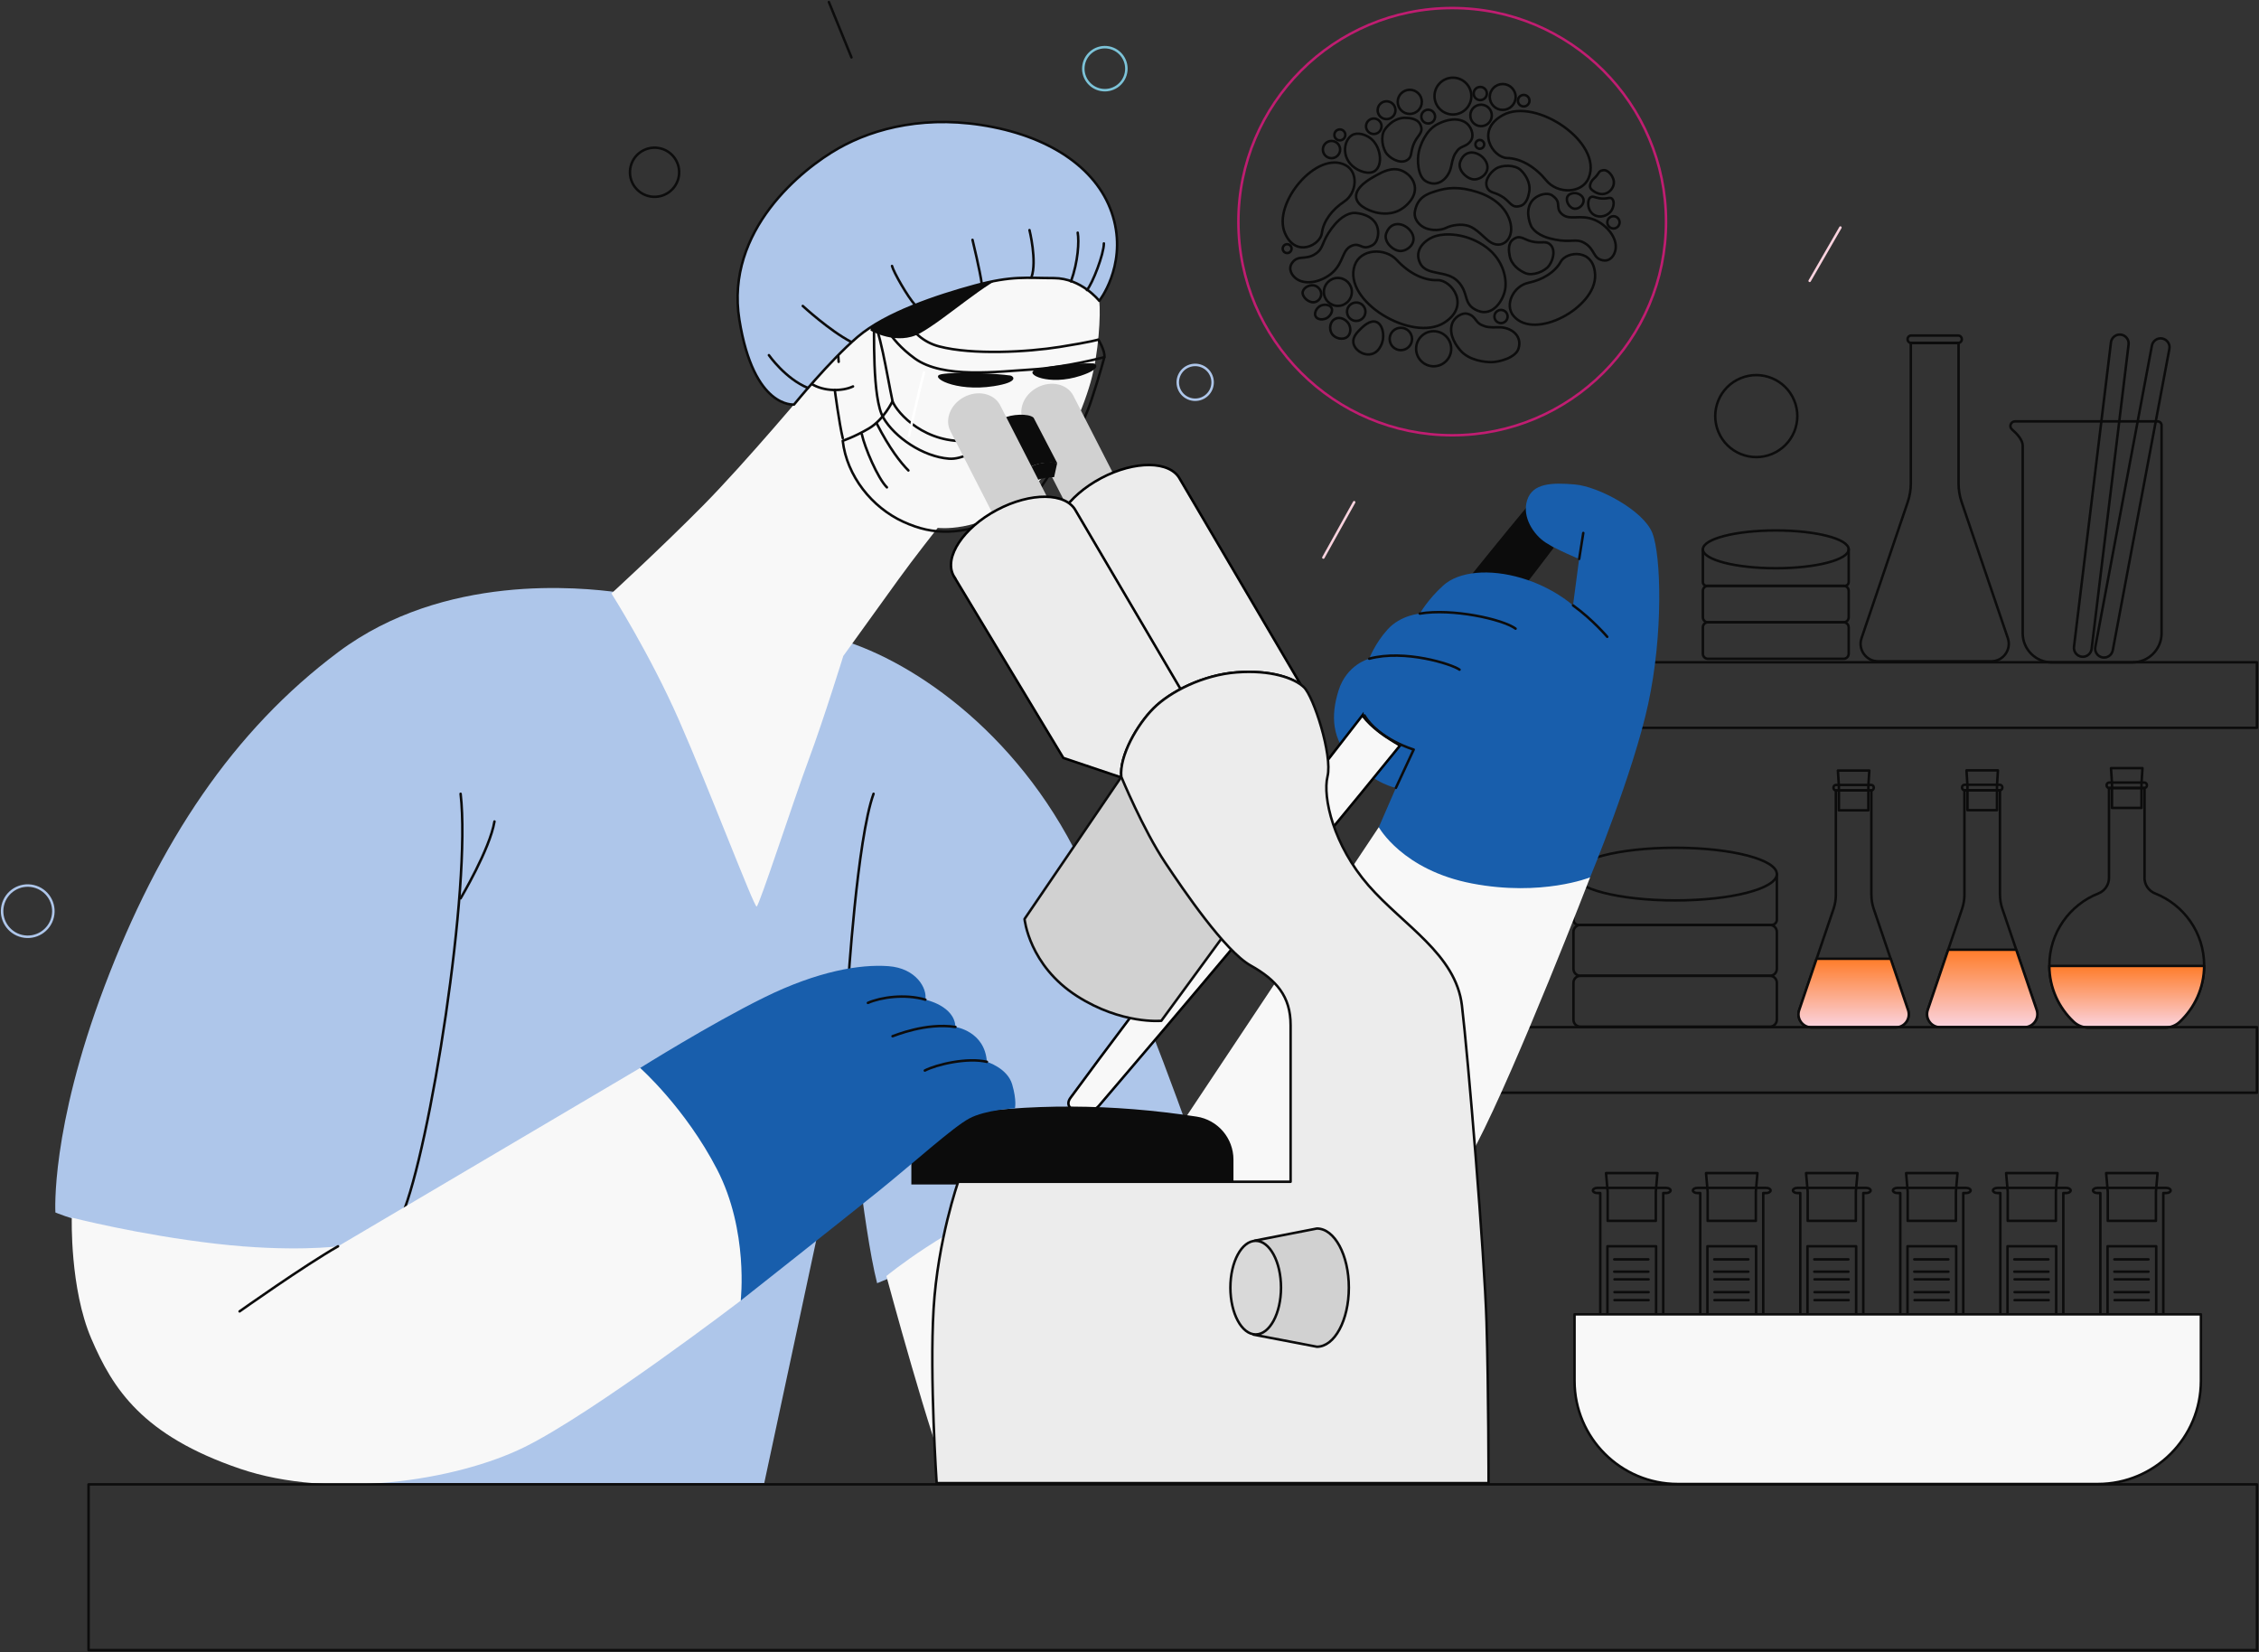 <?xml version="1.0" encoding="UTF-8"?>
<svg xmlns="http://www.w3.org/2000/svg" width="454" height="332" viewBox="0 0 454 332" fill="none">
  <rect x="0" y="0" width="454" height="332" fill="#333333" stroke="none"/>
  <g clip-path="url(#clip0_2024_3715)">
    <path d="M332.776 245.327H323.094V239.446L322.769 235.73H333.101L332.776 239.454V245.327Z" stroke="#0C0C0C" stroke-width="0.5" stroke-linecap="round" stroke-linejoin="round"></path>
    <path d="M334.869 238.704H321.01C320.526 238.704 320.134 238.937 320.134 239.221C320.134 239.504 320.526 239.737 321.01 239.737H321.61V288.134C321.61 290.208 324.445 293.357 327.939 293.357C331.433 293.357 334.269 290.208 334.269 288.134V239.737H334.869C335.353 239.737 335.745 239.504 335.745 239.221C335.745 238.937 335.353 238.704 334.869 238.704Z" stroke="#0C0C0C" stroke-width="0.5" stroke-linecap="round" stroke-linejoin="round"></path>
    <path d="M332.834 250.433H323.053V264.769H332.834V250.433Z" stroke="#0C0C0C" stroke-width="0.5" stroke-linecap="round" stroke-linejoin="round"></path>
    <path d="M324.42 253.065H331.275" stroke="#0C0C0C" stroke-width="0.5" stroke-linecap="round" stroke-linejoin="round"></path>
    <path d="M324.42 255.539H331.275" stroke="#0C0C0C" stroke-width="0.5" stroke-linecap="round" stroke-linejoin="round"></path>
    <path d="M324.47 257.08H331.325" stroke="#0C0C0C" stroke-width="0.5" stroke-linecap="round" stroke-linejoin="round"></path>
    <path d="M324.47 259.654H331.325" stroke="#0C0C0C" stroke-width="0.5" stroke-linecap="round" stroke-linejoin="round"></path>
    <path d="M324.47 261.253H331.325" stroke="#0C0C0C" stroke-width="0.5" stroke-linecap="round" stroke-linejoin="round"></path>
    <path d="M352.881 245.327H343.191V239.446L342.866 235.73H353.198L352.881 239.454V245.327Z" stroke="#0C0C0C" stroke-width="0.5" stroke-linecap="round" stroke-linejoin="round"></path>
    <path d="M354.966 238.704H341.107C340.623 238.704 340.231 238.937 340.231 239.221C340.231 239.504 340.623 239.737 341.107 239.737H341.707V288.134C341.707 290.208 344.542 293.357 348.036 293.357C351.53 293.357 354.366 290.208 354.366 288.134V239.737H354.966C355.45 239.737 355.842 239.504 355.842 239.221C355.842 238.937 355.45 238.704 354.966 238.704Z" stroke="#0C0C0C" stroke-width="0.5" stroke-linecap="round" stroke-linejoin="round"></path>
    <path d="M352.931 250.433H343.15V264.769H352.931V250.433Z" stroke="#0C0C0C" stroke-width="0.5" stroke-linecap="round" stroke-linejoin="round"></path>
    <path d="M344.517 253.065H351.372" stroke="#0C0C0C" stroke-width="0.5" stroke-linecap="round" stroke-linejoin="round"></path>
    <path d="M344.517 255.539H351.372" stroke="#0C0C0C" stroke-width="0.5" stroke-linecap="round" stroke-linejoin="round"></path>
    <path d="M344.567 257.08H351.422" stroke="#0C0C0C" stroke-width="0.5" stroke-linecap="round" stroke-linejoin="round"></path>
    <path d="M344.567 259.654H351.422" stroke="#0C0C0C" stroke-width="0.5" stroke-linecap="round" stroke-linejoin="round"></path>
    <path d="M344.567 261.253H351.422" stroke="#0C0C0C" stroke-width="0.5" stroke-linecap="round" stroke-linejoin="round"></path>
    <path d="M372.978 245.327H363.297V239.446L362.971 235.73H373.304L372.978 239.454V245.327Z" stroke="#0C0C0C" stroke-width="0.5" stroke-linecap="round" stroke-linejoin="round"></path>
    <path d="M375.071 238.704H361.212C360.728 238.704 360.336 238.937 360.336 239.221C360.336 239.504 360.728 239.737 361.212 239.737H361.812V288.134C361.812 290.208 364.648 293.357 368.142 293.357C371.636 293.357 374.471 290.208 374.471 288.134V239.737H375.071C375.555 239.737 375.947 239.504 375.947 239.221C375.947 238.937 375.555 238.704 375.071 238.704Z" stroke="#0C0C0C" stroke-width="0.5" stroke-linecap="round" stroke-linejoin="round"></path>
    <path d="M373.037 250.433H363.255V264.769H373.037V250.433Z" stroke="#0C0C0C" stroke-width="0.5" stroke-linecap="round" stroke-linejoin="round"></path>
    <path d="M364.623 253.065H371.477" stroke="#0C0C0C" stroke-width="0.5" stroke-linecap="round" stroke-linejoin="round"></path>
    <path d="M364.623 255.539H371.477" stroke="#0C0C0C" stroke-width="0.5" stroke-linecap="round" stroke-linejoin="round"></path>
    <path d="M364.673 257.08H371.527" stroke="#0C0C0C" stroke-width="0.5" stroke-linecap="round" stroke-linejoin="round"></path>
    <path d="M364.673 259.654H371.527" stroke="#0C0C0C" stroke-width="0.5" stroke-linecap="round" stroke-linejoin="round"></path>
    <path d="M364.673 261.253H371.527" stroke="#0C0C0C" stroke-width="0.5" stroke-linecap="round" stroke-linejoin="round"></path>
    <path d="M393.084 245.327H383.394V239.446L383.077 235.73H393.409L393.084 239.454V245.327Z" stroke="#0C0C0C" stroke-width="0.5" stroke-linecap="round" stroke-linejoin="round"></path>
    <path d="M395.168 238.704H381.309C380.825 238.704 380.433 238.937 380.433 239.221C380.433 239.504 380.825 239.737 381.309 239.737H381.909V288.134C381.909 290.208 384.745 293.357 388.239 293.357C391.733 293.357 394.568 290.208 394.568 288.134V239.737H395.168C395.652 239.737 396.044 239.504 396.044 239.221C396.044 238.937 395.652 238.704 395.168 238.704Z" stroke="#0C0C0C" stroke-width="0.5" stroke-linecap="round" stroke-linejoin="round"></path>
    <path d="M393.142 250.433H383.36V264.769H393.142V250.433Z" stroke="#0C0C0C" stroke-width="0.5" stroke-linecap="round" stroke-linejoin="round"></path>
    <path d="M384.72 253.065H391.574" stroke="#0C0C0C" stroke-width="0.5" stroke-linecap="round" stroke-linejoin="round"></path>
    <path d="M384.72 255.539H391.574" stroke="#0C0C0C" stroke-width="0.5" stroke-linecap="round" stroke-linejoin="round"></path>
    <path d="M384.778 257.08H391.633" stroke="#0C0C0C" stroke-width="0.5" stroke-linecap="round" stroke-linejoin="round"></path>
    <path d="M384.778 259.654H391.633" stroke="#0C0C0C" stroke-width="0.5" stroke-linecap="round" stroke-linejoin="round"></path>
    <path d="M384.778 261.253H391.633" stroke="#0C0C0C" stroke-width="0.5" stroke-linecap="round" stroke-linejoin="round"></path>
    <path d="M413.181 245.327H403.499V239.446L403.174 235.73H413.506L413.181 239.454V245.327Z" stroke="#0C0C0C" stroke-width="0.5" stroke-linecap="round" stroke-linejoin="round"></path>
    <path d="M415.274 238.704H401.414C400.931 238.704 400.539 238.937 400.539 239.221C400.539 239.504 400.931 239.737 401.414 239.737H402.015V288.134C402.015 290.208 404.85 293.357 408.344 293.357C411.838 293.357 414.673 290.208 414.673 288.134V239.737H415.274C415.757 239.737 416.149 239.504 416.149 239.221C416.149 238.937 415.757 238.704 415.274 238.704Z" stroke="#0C0C0C" stroke-width="0.5" stroke-linecap="round" stroke-linejoin="round"></path>
    <path d="M413.239 250.433H403.457V264.769H413.239V250.433Z" stroke="#0C0C0C" stroke-width="0.5" stroke-linecap="round" stroke-linejoin="round"></path>
    <path d="M404.825 253.065H411.68" stroke="#0C0C0C" stroke-width="0.5" stroke-linecap="round" stroke-linejoin="round"></path>
    <path d="M404.825 255.539H411.68" stroke="#0C0C0C" stroke-width="0.5" stroke-linecap="round" stroke-linejoin="round"></path>
    <path d="M404.875 257.08H411.73" stroke="#0C0C0C" stroke-width="0.5" stroke-linecap="round" stroke-linejoin="round"></path>
    <path d="M404.875 259.654H411.73" stroke="#0C0C0C" stroke-width="0.5" stroke-linecap="round" stroke-linejoin="round"></path>
    <path d="M404.875 261.253H411.73" stroke="#0C0C0C" stroke-width="0.5" stroke-linecap="round" stroke-linejoin="round"></path>
    <path d="M433.286 245.327H423.604V239.446L423.279 235.73H433.611L433.286 239.454V245.327Z" stroke="#0C0C0C" stroke-width="0.5" stroke-linecap="round" stroke-linejoin="round"></path>
    <path d="M435.371 238.704H421.511C421.028 238.704 420.636 238.937 420.636 239.221C420.636 239.504 421.028 239.737 421.511 239.737H422.112V288.134C422.112 290.208 424.947 293.357 428.441 293.357C431.935 293.357 434.77 290.208 434.77 288.134V239.737H435.371C435.854 239.737 436.246 239.504 436.246 239.221C436.246 238.937 435.854 238.704 435.371 238.704Z" stroke="#0C0C0C" stroke-width="0.5" stroke-linecap="round" stroke-linejoin="round"></path>
    <path d="M433.344 250.433H423.563V264.769H433.344V250.433Z" stroke="#0C0C0C" stroke-width="0.5" stroke-linecap="round" stroke-linejoin="round"></path>
    <path d="M424.93 253.065H431.785" stroke="#0C0C0C" stroke-width="0.5" stroke-linecap="round" stroke-linejoin="round"></path>
    <path d="M424.93 255.539H431.785" stroke="#0C0C0C" stroke-width="0.5" stroke-linecap="round" stroke-linejoin="round"></path>
    <path d="M424.98 257.08H431.835" stroke="#0C0C0C" stroke-width="0.5" stroke-linecap="round" stroke-linejoin="round"></path>
    <path d="M424.98 259.654H431.835" stroke="#0C0C0C" stroke-width="0.5" stroke-linecap="round" stroke-linejoin="round"></path>
    <path d="M424.98 261.253H431.835" stroke="#0C0C0C" stroke-width="0.5" stroke-linecap="round" stroke-linejoin="round"></path>
    <path d="M316.448 264.11H442.325V277.497C442.325 288.925 433.036 298.205 421.595 298.205H337.171C325.73 298.205 316.44 288.925 316.44 277.497V264.11H316.448Z" fill="#F8F8F8" stroke="#0C0C0C" stroke-width="0.5" stroke-linecap="round" stroke-linejoin="round"></path>
    <path d="M422.529 132.105C421.561 131.922 420.919 130.989 421.103 130.023L432.477 69.447C432.661 68.481 433.594 67.839 434.562 68.022C435.529 68.206 436.171 69.139 435.988 70.105L424.613 130.681C424.43 131.647 423.496 132.288 422.529 132.105Z" stroke="#0C0C0C" stroke-width="0.5" stroke-linecap="round" stroke-linejoin="round"></path>
    <path d="M418.376 131.964C417.4 131.847 416.7 130.956 416.816 129.981L424.246 68.797C424.363 67.823 425.255 67.123 426.231 67.24C427.207 67.356 427.907 68.248 427.791 69.222L420.36 130.406C420.244 131.381 419.351 132.08 418.376 131.964Z" stroke="#0C0C0C" stroke-width="0.5" stroke-linecap="round" stroke-linejoin="round"></path>
    <path d="M406.509 84.674H404.967C404.116 84.674 403.716 85.732 404.358 86.29C405.442 87.223 406.509 88.431 406.509 89.556V127.249C406.509 130.481 409.136 133.105 412.372 133.105H428.558C431.793 133.105 434.42 130.481 434.42 127.249V85.466C434.42 85.032 434.07 84.674 433.628 84.674H406.509Z" stroke="#0C0C0C" stroke-width="0.5" stroke-linecap="round" stroke-linejoin="round"></path>
    <path d="M393.617 97.119V68.922H384.027V97.119C384.027 98.394 383.819 99.66 383.41 100.868L374.121 128.24C373.345 130.523 375.046 132.888 377.456 132.888H400.188C402.598 132.888 404.3 130.523 403.524 128.24L394.234 100.868C393.826 99.66 393.617 98.394 393.617 97.119Z" stroke="#0C0C0C" stroke-width="0.5" stroke-linecap="round" stroke-linejoin="round"></path>
    <path d="M393.559 67.423H384.086C383.694 67.423 383.377 67.74 383.377 68.131V68.206C383.377 68.597 383.694 68.914 384.086 68.914H393.559C393.95 68.914 394.268 68.597 394.268 68.206V68.131C394.268 67.74 393.95 67.423 393.559 67.423Z" stroke="#0C0C0C" stroke-width="0.5" stroke-linecap="round" stroke-linejoin="round"></path>
    <path d="M375.488 162.835H369.568V157.937L369.368 154.838H375.688L375.488 157.945V162.835Z" stroke="#0C0C0C" stroke-width="0.5" stroke-linecap="round" stroke-linejoin="round"></path>
    <path d="M376.097 179.828V158.836H368.959V179.828C368.959 180.778 368.8 181.719 368.5 182.619L361.587 202.985C361.012 204.685 362.279 206.451 364.072 206.451H380.992C382.785 206.451 384.052 204.685 383.477 202.985L376.564 182.619C376.256 181.719 376.105 180.778 376.105 179.828H376.097Z" stroke="#0C0C0C" stroke-width="0.5" stroke-linecap="round" stroke-linejoin="round"></path>
    <path d="M376.055 157.729H369.001C368.71 157.729 368.475 157.963 368.475 158.253V158.312C368.475 158.601 368.71 158.836 369.001 158.836H376.055C376.346 158.836 376.581 158.601 376.581 158.312V158.253C376.581 157.963 376.346 157.729 376.055 157.729Z" stroke="#0C0C0C" stroke-width="0.5" stroke-linecap="round" stroke-linejoin="round"></path>
    <path d="M379.966 192.656H365.09L361.587 202.985C361.012 204.684 362.279 206.45 364.072 206.45H380.992C382.785 206.45 384.052 204.684 383.477 202.985L379.975 192.656H379.966Z" fill="url(#paint0_linear_2024_3715)" stroke="#0C0C0C" stroke-width="0.5" stroke-linecap="round" stroke-linejoin="round"></path>
    <path d="M430.384 162.351H424.455V157.453L424.255 154.354H430.584L430.384 157.462V162.351Z" stroke="#0C0C0C" stroke-width="0.5" stroke-linecap="round" stroke-linejoin="round"></path>
    <path d="M430.951 157.245H423.896C423.606 157.245 423.371 157.48 423.371 157.77V157.828C423.371 158.118 423.606 158.353 423.896 158.353H430.951C431.241 158.353 431.476 158.118 431.476 157.828V157.77C431.476 157.48 431.241 157.245 430.951 157.245Z" stroke="#0C0C0C" stroke-width="0.5" stroke-linecap="round" stroke-linejoin="round"></path>
    <path d="M430.993 176.396V158.353H423.855V176.396C423.855 177.779 423.012 179.028 421.72 179.536C415.949 181.81 411.863 187.425 411.863 193.997C411.863 198.462 413.748 202.485 416.766 205.317C417.567 206.067 418.618 206.475 419.71 206.475H435.129C436.221 206.475 437.28 206.067 438.073 205.317C441.091 202.485 442.976 198.462 442.976 193.997C442.976 187.425 438.89 181.81 433.119 179.536C431.827 179.028 430.984 177.779 430.984 176.396H430.993Z" stroke="#0C0C0C" stroke-width="0.5" stroke-linecap="round" stroke-linejoin="round"></path>
    <path d="M411.863 194.097C411.888 198.52 413.764 202.51 416.766 205.326C417.567 206.076 418.618 206.484 419.71 206.484H435.129C436.221 206.484 437.28 206.076 438.073 205.326C441.066 202.51 442.943 198.529 442.976 194.097H411.863Z" fill="url(#paint1_linear_2024_3715)" stroke="#0C0C0C" stroke-width="0.5" stroke-linecap="round" stroke-linejoin="round"></path>
    <path d="M401.339 162.801H395.41V157.895L395.21 154.805H401.531L401.339 157.912V162.801Z" stroke="#0C0C0C" stroke-width="0.5" stroke-linecap="round" stroke-linejoin="round"></path>
    <path d="M401.94 179.786V158.794H394.801V179.786C394.801 180.736 394.643 181.677 394.343 182.577L387.43 202.943C386.854 204.643 388.122 206.409 389.915 206.409H406.835C408.628 206.409 409.895 204.643 409.32 202.943L402.407 182.577C402.098 181.677 401.948 180.736 401.948 179.786H401.94Z" stroke="#0C0C0C" stroke-width="0.5" stroke-linecap="round" stroke-linejoin="round"></path>
    <path d="M401.898 157.695H394.843C394.553 157.695 394.318 157.93 394.318 158.22V158.278C394.318 158.568 394.553 158.803 394.843 158.803H401.898C402.188 158.803 402.423 158.568 402.423 158.278V158.22C402.423 157.93 402.188 157.695 401.898 157.695Z" stroke="#0C0C0C" stroke-width="0.5" stroke-linecap="round" stroke-linejoin="round"></path>
    <path d="M387.43 202.952C386.854 204.651 388.122 206.417 389.915 206.417H406.835C408.628 206.417 409.895 204.651 409.32 202.952L405.209 190.84H391.541L387.43 202.952Z" fill="url(#paint2_linear_2024_3715)" stroke="#0C0C0C" stroke-width="0.5" stroke-linecap="round" stroke-linejoin="round"></path>
    <path d="M371.536 110.389V116.962C371.536 117.378 371.194 117.72 370.777 117.72H342.991C342.574 117.72 342.232 117.378 342.232 116.962V110.389" stroke="#0C0C0C" stroke-width="0.5" stroke-linecap="round" stroke-linejoin="round"></path>
    <path d="M370.527 117.719H343.241C342.684 117.719 342.232 118.17 342.232 118.727V124.042C342.232 124.598 342.684 125.05 343.241 125.05H370.527C371.084 125.05 371.536 124.598 371.536 124.042V118.727C371.536 118.17 371.084 117.719 370.527 117.719Z" stroke="#0C0C0C" stroke-width="0.5" stroke-linecap="round" stroke-linejoin="round"></path>
    <path d="M370.527 125.05H343.241C342.684 125.05 342.232 125.501 342.232 126.058V131.372C342.232 131.929 342.684 132.38 343.241 132.38H370.527C371.084 132.38 371.536 131.929 371.536 131.372V126.058C371.536 125.501 371.084 125.05 370.527 125.05Z" stroke="#0C0C0C" stroke-width="0.5" stroke-linecap="round" stroke-linejoin="round"></path>
    <path d="M356.884 114.187C364.976 114.187 371.536 112.487 371.536 110.389C371.536 108.291 364.976 106.59 356.884 106.59C348.792 106.59 342.232 108.291 342.232 110.389C342.232 112.487 348.792 114.187 356.884 114.187Z" stroke="#0C0C0C" stroke-width="0.5" stroke-linecap="round" stroke-linejoin="round"></path>
    <path d="M357.101 175.646V184.809C357.101 185.392 356.626 185.867 356.042 185.867H317.282C316.698 185.867 316.223 185.392 316.223 184.809V175.646" stroke="#0C0C0C" stroke-width="0.5" stroke-linecap="round" stroke-linejoin="round"></path>
    <path d="M355.7 185.867H317.624C316.85 185.867 316.223 186.494 316.223 187.267V194.689C316.223 195.462 316.85 196.088 317.624 196.088H355.7C356.474 196.088 357.101 195.462 357.101 194.689V187.267C357.101 186.494 356.474 185.867 355.7 185.867Z" stroke="#0C0C0C" stroke-width="0.5" stroke-linecap="round" stroke-linejoin="round"></path>
    <path d="M355.7 196.088H317.624C316.85 196.088 316.223 196.714 316.223 197.487V204.909C316.223 205.682 316.85 206.309 317.624 206.309H355.7C356.474 206.309 357.101 205.682 357.101 204.909V197.487C357.101 196.714 356.474 196.088 355.7 196.088Z" stroke="#0C0C0C" stroke-width="0.5" stroke-linecap="round" stroke-linejoin="round"></path>
    <path d="M336.662 180.936C347.95 180.936 357.101 178.567 357.101 175.646C357.101 172.725 347.95 170.356 336.662 170.356C325.374 170.356 316.223 172.725 316.223 175.646C316.223 178.567 325.374 180.936 336.662 180.936Z" stroke="#0C0C0C" stroke-width="0.5" stroke-linecap="round" stroke-linejoin="round"></path>
    <path d="M453.583 206.4H298.128V219.578H453.583V206.4Z" stroke="#0C0C0C" stroke-width="0.5" stroke-linecap="round" stroke-linejoin="round"></path>
    <path d="M453.583 133.08H298.128V146.258H453.583V133.08Z" stroke="#0C0C0C" stroke-width="0.5" stroke-linecap="round" stroke-linejoin="round"></path>
    <path d="M124.326 119.044C116.696 118.011 89.277 115.129 68.038 130.989C46.798 146.849 31.955 169.299 21.031 198.129C10.107 226.959 11.133 243.644 11.133 243.644C11.133 243.644 21.857 248.175 39.794 249.825C57.731 251.474 78.145 252.499 78.145 252.499L76.285 298.014H153.596L170.708 218.104C170.708 218.104 173.384 246.526 176.278 257.855L240.397 231.49C240.397 231.49 230.298 202.244 218.131 175.263C205.965 148.282 184.117 133.047 168.856 128.515C153.596 123.984 124.326 119.044 124.326 119.044Z" fill="#AEC6EA"></path>
    <path d="M178.138 256.413C178.138 256.413 187.419 290.808 190.921 298.013H258.342C258.342 298.013 285.561 251.465 296.693 230.049C304.94 214.189 319.575 176.296 319.575 176.296L277.105 166.208L233.4 231.907C233.4 231.907 221.651 234.381 205.982 240.353C190.313 246.326 178.146 256.413 178.146 256.413H178.138Z" fill="#F8F8F8"></path>
    <path d="M306.792 101.951C297.727 112.846 285.786 127.874 273.202 144.034C275.112 146.591 277.63 148.715 280.449 150.365C292.64 135.329 303.931 121.101 312.254 110.081C309.577 107.915 307.409 105.449 306.792 101.942V101.951Z" fill="#0C0C0C"></path>
    <path d="M277.097 166.208C277.097 166.208 281.841 174.855 295.859 177.537C309.877 180.211 319.567 176.304 319.567 176.304C319.567 176.304 328.223 155.438 331.25 141.427C334.277 127.424 333.86 111.63 332.076 107.099C330.291 102.567 321.218 97.761 316.54 97.353C311.862 96.945 308.018 97.078 306.917 100.51C305.816 103.942 308.293 107.515 310.628 109.023C312.963 110.531 317.366 112.322 317.366 112.322L316.131 121.66C316.131 121.66 312.279 118.086 305.824 116.17C299.362 114.246 293.182 114.796 290.022 117.678C286.861 120.56 285.352 123.309 285.352 123.309C285.352 123.309 281.5 123.584 278.889 126.466C276.279 129.348 275.179 132.372 275.179 132.372C275.179 132.372 270.642 133.472 268.991 138.828C267.498 143.667 267.482 148.574 272.018 153.105C276.554 157.637 280.541 158.32 280.541 158.32L277.105 166.217L277.097 166.208Z" fill="#185EAC"></path>
    <path d="M275.179 132.363C282.325 130.439 291.807 133.463 293.324 134.563" stroke="#0C0C0C" stroke-width="0.5" stroke-linecap="round" stroke-linejoin="round"></path>
    <path d="M285.344 123.301C291.807 122.201 301.972 124.4 304.59 126.324" stroke="#0C0C0C" stroke-width="0.5" stroke-linecap="round" stroke-linejoin="round"></path>
    <path d="M316.14 121.651C320.126 124.534 323.011 127.965 323.011 127.965" stroke="#0C0C0C" stroke-width="0.5" stroke-linecap="round" stroke-linejoin="round"></path>
    <path d="M317.374 112.313C317.924 108.74 318.199 107.099 318.199 107.099" stroke="#0C0C0C" stroke-width="0.5" stroke-linecap="round" stroke-linejoin="round"></path>
    <path d="M273.803 143.759C252.747 170.798 229.297 201.286 215.146 220.595C213.161 223.31 218.707 224.71 220.892 222.161C236.694 203.701 260.06 176.087 281.366 149.806C278.548 148.157 275.721 146.324 273.803 143.767V143.759Z" fill="#F8F8F8" stroke="black" stroke-width="0.5"></path>
    <path d="M280.541 158.311L284.118 150.623C284.118 150.623 277.105 148.565 274.22 143.759" stroke="#0C0C0C" stroke-width="0.5" stroke-linecap="round" stroke-linejoin="round"></path>
    <path d="M175.561 159.511C172.259 168.574 170.407 198.328 170.407 198.328" stroke="#0C0C0C" stroke-width="0.5" stroke-linecap="round" stroke-linejoin="round"></path>
    <path d="M80.822 244.16C86.392 230.874 94.739 178.362 92.571 159.511" stroke="#0C0C0C" stroke-width="0.5" stroke-linecap="round" stroke-linejoin="round"></path>
    <path d="M99.376 165.075C98.45 170.64 92.571 180.519 92.571 180.519" stroke="#0C0C0C" stroke-width="0.5" stroke-linecap="round" stroke-linejoin="round"></path>
    <path d="M233.392 231.907C227.104 241.994 216.28 258.988 207.933 276.289" stroke="#0C0C0C" stroke-width="0.5" stroke-linecap="round" stroke-linejoin="round"></path>
    <path d="M163.394 64.566C163.294 60.242 166.488 51.696 166.488 51.696C166.488 51.696 159.066 44.074 163.394 37.693C167.722 31.312 174.527 35.736 175.761 34.295C176.995 32.853 178.338 25.748 184.317 24.923C190.296 24.099 194.524 29.355 195.141 34.395C195.141 34.395 206.374 33.67 216.38 43.041C222.985 49.23 223.285 56.219 220.917 60.442C218.548 64.666 173.184 72.388 173.184 72.388L163.394 64.557V64.566Z" fill="#0C0C0C"></path>
    <path d="M174.944 66.423C174.944 66.423 175.978 60.242 169.582 59.218C163.194 58.185 159.992 63.849 159.375 68.589C158.758 73.329 163.086 77.135 163.086 77.135C163.086 77.135 149.893 92.888 141.338 101.542C132.782 110.189 122.883 119.252 122.883 119.252C122.883 119.252 130.614 131.405 136.493 144.792C142.372 158.178 151.545 182.277 152.062 182.168C152.579 182.068 159.583 160.544 162.577 152.514C165.562 144.483 169.482 131.814 169.482 131.814C169.482 131.814 177.729 120.385 180.614 116.37C183.5 112.355 188.453 106.074 188.453 106.074C188.453 106.074 196.6 107.107 204.847 100.509C213.095 93.92 217.531 82.592 219.174 76.827C220.817 71.063 221.234 63.133 220.925 60.45C220.617 57.777 218.865 55.611 218.865 55.611C218.865 55.611 215.563 56.952 203.296 54.786C198.176 56.602 190.104 64.057 184.951 66.94C180.306 69.538 174.952 66.423 174.952 66.423H174.944Z" fill="#F8F8F8"></path>
    <path d="M189.237 75.186C192.364 74.653 200.194 75.036 203.063 75.461C203.613 75.544 205.064 76.769 199.702 77.602C191.905 78.826 186.468 75.653 189.237 75.186Z" fill="#0C0C0C"></path>
    <path d="M208.083 74.328C210.651 73.445 217.139 72.921 219.666 73.012C220.283 73.037 221.592 74.062 217.181 75.511C210.76 77.627 205.723 75.136 208.075 74.328H208.083Z" fill="#0C0C0C"></path>
    <path d="M179.372 80.634C180.297 83 185.968 89.389 195.141 88.564C204.314 87.74 203.18 85.582 206.374 85.582C209.567 85.582 211.427 88.156 214.521 87.848C214.521 87.848 209.884 101.234 201.428 104.325C192.973 107.415 187.819 107.723 181.532 104.841C175.244 101.959 170.191 95.678 169.365 88.573C169.365 88.573 171.633 87.848 174.619 86.099C177.604 84.35 179.364 80.643 179.364 80.643L179.372 80.634Z" stroke="#0C0C0C" stroke-width="0.5" stroke-linecap="round" stroke-linejoin="round"></path>
    <path d="M174.944 63.333C176.803 65.499 178.246 75.378 179.38 80.634" stroke="#0C0C0C" stroke-width="0.5" stroke-linecap="round" stroke-linejoin="round"></path>
    <path d="M169.373 88.048C168.648 85.066 167.772 78.369 167.772 78.369" stroke="#0C0C0C" stroke-width="0.5" stroke-linecap="round" stroke-linejoin="round"></path>
    <path d="M176.178 85.066C178.755 90.114 181.023 92.996 182.566 94.537" stroke="#0C0C0C" stroke-width="0.5" stroke-linecap="round" stroke-linejoin="round"></path>
    <path d="M173.193 87.223C173.81 90.005 176.386 96.078 178.246 97.936" stroke="#0C0C0C" stroke-width="0.5" stroke-linecap="round" stroke-linejoin="round"></path>
    <path d="M167.314 63.949C168.039 66.215 168.448 70.438 168.548 72.704" stroke="#0C0C0C" stroke-width="0.5" stroke-linecap="round" stroke-linejoin="round"></path>
    <path d="M163.086 77.136C165.562 78.677 169.273 78.677 171.433 77.652" stroke="#0C0C0C" stroke-width="0.5" stroke-linecap="round" stroke-linejoin="round"></path>
    <path d="M166.488 51.696C169.273 46.448 174.118 42.116 177.004 40.575" stroke="#0C0C0C" stroke-width="0.5" stroke-linecap="round" stroke-linejoin="round"></path>
    <path d="M169.373 59.06C169.373 59.06 173.084 56.328 177.104 58.702C181.123 61.067 182.049 67.865 188.753 69.614C195.458 71.363 206.482 70.747 212.978 69.714C219.474 68.681 220.742 68.239 220.742 68.239C220.742 68.239 222.151 70.538 221.942 71.771C221.942 71.771 214.212 73.829 207.408 74.245C200.603 74.653 189.52 76.153 183.85 72.03C178.179 67.915 177.162 63.758 176.12 62.508C175.086 61.276 174.21 61.842 174.21 61.842" stroke="#0C0C0C" stroke-width="0.5" stroke-linecap="round" stroke-linejoin="round"></path>
    <path d="M175.661 62.15C175.711 66.781 175.252 80.018 177.521 83.933C179.789 87.848 185.459 91.763 190.713 92.171C195.966 92.579 203.08 84.657 205.973 84.341C208.859 84.033 208.141 90.522 210.093 90.83C212.052 91.138 214.729 89.797 214.729 89.797C214.729 89.797 217.514 85.99 219.366 80.326C221.225 74.662 221.942 71.779 221.942 71.779" stroke="#0C0C0C" stroke-width="0.5" stroke-linecap="round" stroke-linejoin="round"></path>
    <path d="M159.583 81.284C159.583 81.284 166.73 72.496 172.367 67.69C178.004 62.883 188.311 59.451 195.875 57.394C203.438 55.336 206.323 55.886 211.819 55.886C217.314 55.886 220.925 60.451 220.925 60.451C220.925 60.451 226.254 53.687 223.91 44.349C221.575 35.011 212.636 28.147 199.586 25.54C186.527 22.933 175.811 25.673 168.523 29.797C161.235 33.912 145.707 46.273 148.593 64.258C151.478 82.242 159.592 81.284 159.592 81.284H159.583Z" fill="#AEC6EA" stroke="#0C0C0C" stroke-width="0.5" stroke-linecap="round" stroke-linejoin="round"></path>
    <path d="M215.246 56.536C216.689 52.521 216.897 48.506 216.589 46.756" stroke="#0C0C0C" stroke-width="0.5" stroke-linecap="round" stroke-linejoin="round"></path>
    <path d="M218.448 58.285C219.582 56.944 221.851 51.079 221.851 48.914" stroke="#0C0C0C" stroke-width="0.5" stroke-linecap="round" stroke-linejoin="round"></path>
    <path d="M207.307 55.711C208.442 52.412 206.899 46.24 206.899 46.24" stroke="#0C0C0C" stroke-width="0.5" stroke-linecap="round" stroke-linejoin="round"></path>
    <path d="M197.309 57.052C197 54.578 195.449 48.197 195.449 48.197" stroke="#0C0C0C" stroke-width="0.5" stroke-linecap="round" stroke-linejoin="round"></path>
    <path d="M183.908 61.276C182.466 59.734 179.58 54.687 179.272 53.445" stroke="#0C0C0C" stroke-width="0.5" stroke-linecap="round" stroke-linejoin="round"></path>
    <path d="M171.025 68.689C166.697 66.423 161.335 61.483 161.335 61.483" stroke="#0C0C0C" stroke-width="0.5" stroke-linecap="round" stroke-linejoin="round"></path>
    <path d="M162.369 77.96C157.832 76.103 154.53 71.371 154.53 71.371" stroke="#0C0C0C" stroke-width="0.5" stroke-linecap="round" stroke-linejoin="round"></path>
    <path d="M185.701 74.836C184.467 79.368 182.674 87.606 182.674 87.606" stroke="white" stroke-width="0.5" stroke-linecap="round" stroke-linejoin="round"></path>
    <path d="M214.913 102.667C216.155 105.008 219.399 105.732 222.143 104.275C224.894 102.817 226.112 99.735 224.869 97.394L215.697 79.476C214.454 77.136 211.21 76.411 208.467 77.869C205.715 79.326 204.497 82.408 205.74 84.749L214.913 102.667Z" fill="#D1D1D1"></path>
    <path d="M201.695 84.033C203.138 83.258 206.699 83 207.724 83.933L212.469 93.046C212.469 93.046 209.017 92.529 206.54 94.129L201.695 84.041V84.033Z" fill="#0C0C0C"></path>
    <path d="M212.469 93.046L211.852 95.878C211.852 95.878 209.401 95.853 207.933 96.753L206.54 94.129C206.54 94.129 207.724 93.329 209.426 93.046C210.985 92.788 212.469 93.046 212.469 93.046Z" fill="#0C0C0C"></path>
    <path d="M200.203 104.583C201.445 106.924 204.689 107.648 207.433 106.191C210.184 104.733 211.402 101.651 210.159 99.31L200.986 81.392C199.744 79.052 196.5 78.327 193.757 79.785C191.005 81.242 189.787 84.325 191.03 86.665L200.203 104.583Z" fill="#D1D1D1"></path>
    <path d="M212.769 109.648L232.233 141.943C235.643 138.769 241.998 135.604 248.544 135.104C254.698 134.638 259.159 135.946 261.411 137.57L237.128 96.261C235.168 92.571 228.08 92.488 221.292 96.087C214.504 99.685 210.593 105.591 212.553 109.281C212.619 109.406 212.694 109.531 212.769 109.648Z" fill="#ECECEC" stroke="black" stroke-width="0.5"></path>
    <path d="M190.546 224.268C206.907 221.628 223.568 221.794 240.472 224.376C244.741 225.026 247.893 228.708 247.893 233.023V238.021H183.158V232.915C183.158 228.616 186.293 224.968 190.546 224.276V224.268Z" fill="#0C0C0C"></path>
    <path d="M191.839 116.028L213.703 152.305L225.411 156.245C225.378 156.162 225.353 156.112 225.353 156.112C224.944 151.889 228.547 145.608 231.849 142.309C233.183 140.977 235.051 139.627 237.261 138.461L216.205 102.642C214.245 98.952 207.157 98.868 200.369 102.467C193.581 106.066 189.67 111.972 191.63 115.662C191.697 115.787 191.772 115.912 191.847 116.028H191.839Z" fill="#ECECEC" stroke="black" stroke-width="0.5"></path>
    <path d="M225.353 156.112L205.906 184.668C205.906 184.668 206.799 194.005 216.489 200.186C225.436 205.892 233.392 205.126 233.392 205.126L245.35 188.791" fill="#D1D1D1"></path>
    <path d="M225.353 156.112L205.906 184.668C205.906 184.668 206.799 194.005 216.489 200.186C225.436 205.892 233.392 205.126 233.392 205.126L245.35 188.791" stroke="#0C0C0C" stroke-width="0.5" stroke-linecap="round" stroke-linejoin="round"></path>
    <path d="M128.654 214.606C128.654 214.606 142.672 205.817 153.529 200.461C164.387 195.105 172.909 193.731 178.546 194.147C184.183 194.555 186.385 198.679 185.968 200.878C185.968 200.878 191.88 202.111 192.014 206.367C192.014 206.367 197.926 207.192 198.335 213.373C198.335 213.373 202.454 214.606 203.421 217.904C204.38 221.203 203.972 222.711 203.972 222.711C203.972 222.711 198.059 222.986 194.766 224.768C191.463 226.551 183.766 233.556 176.62 239.321C169.473 245.085 148.859 261.354 148.859 261.354L128.654 214.606Z" fill="#185EAC"></path>
    <path d="M14.435 244.677C14.435 244.677 27.836 248.134 43.404 249.925C58.556 251.674 67.938 250.441 67.938 250.441L128.654 214.605C128.654 214.605 137.727 222.636 144.115 234.997C150.502 247.351 148.859 261.362 148.859 261.362C148.859 261.362 119.173 284.019 105.355 290.817C91.546 297.614 66.387 301.321 48.241 295.14C28.611 288.459 22.674 279.08 18.346 268.984C14.018 258.896 14.426 244.685 14.426 244.685L14.435 244.677Z" fill="#F8F8F8"></path>
    <path d="M67.938 250.441C61.233 254.248 48.149 263.519 48.149 263.519" stroke="#0C0C0C" stroke-width="0.5" stroke-linecap="round" stroke-linejoin="round"></path>
    <path d="M185.976 200.877C181.857 199.678 177.012 200.394 174.427 201.527" stroke="#0C0C0C" stroke-width="0.5" stroke-linecap="round" stroke-linejoin="round"></path>
    <path d="M192.022 206.367C186.076 205.442 179.789 208.116 179.38 208.224" stroke="#0C0C0C" stroke-width="0.5" stroke-linecap="round" stroke-linejoin="round"></path>
    <path d="M198.343 213.373C194.424 212.448 188.245 213.889 185.868 215.122" stroke="#0C0C0C" stroke-width="0.5" stroke-linecap="round" stroke-linejoin="round"></path>
    <path d="M225.353 156.113C224.944 151.889 228.547 145.608 231.849 142.318C235.151 139.019 241.748 135.621 248.552 135.113C255.357 134.596 260.102 136.245 262.053 138.095C264.013 139.952 267.824 151.789 266.798 156.013C265.772 160.236 268.032 169.915 275.045 177.945C282.058 185.976 292.574 191.74 293.808 202.044C295.042 212.34 298.344 252.091 298.753 265.685C299.162 279.28 299.162 298.022 299.162 298.022H188.245C188.245 298.022 186.802 276.806 187.627 263.011C188.453 249.208 192.572 237.471 192.572 237.471H259.376V205.959C259.376 200.195 256.491 196.896 251.337 194.014C246.184 191.132 237.812 178.795 234.226 173.422C229.689 166.625 225.361 156.121 225.361 156.121L225.353 156.113Z" fill="#ECECEC" stroke="#0C0C0C" stroke-width="0.5" stroke-linecap="round" stroke-linejoin="round"></path>
    <path d="M453.591 298.28H17.795V331.584H453.591V298.28Z" stroke="#0C0C0C" stroke-width="0.5" stroke-linecap="round" stroke-linejoin="round"></path>
    <path d="M291.857 87.465C315.589 87.465 334.827 68.247 334.827 44.541C334.827 20.834 315.589 1.616 291.857 1.616C268.124 1.616 248.886 20.834 248.886 44.541C248.886 68.247 268.124 87.465 291.857 87.465Z" stroke="#C01D71" stroke-width="0.5" stroke-linecap="round" stroke-linejoin="round"></path>
    <path d="M272.268 53.304C273.411 49.988 278.364 49.697 280.732 52.271C283.109 54.853 286.103 56.394 288.888 56.294C291.673 56.194 295.667 61.434 290.23 64.857C283.826 68.881 269.783 60.526 272.26 53.304H272.268Z" stroke="#0C0C0C" stroke-width="0.5" stroke-linecap="round" stroke-linejoin="round"></path>
    <path d="M319.283 35.752C317.941 38.992 312.979 38.984 310.769 36.269C308.56 33.553 305.658 31.82 302.872 31.754C300.087 31.687 296.418 26.206 302.055 23.124C308.693 19.5 322.202 28.688 319.283 35.744V35.752Z" stroke="#0C0C0C" stroke-width="0.5" stroke-linecap="round" stroke-linejoin="round"></path>
    <path d="M304.207 63.524C302.255 61.242 304.207 57.46 307.142 56.835C310.086 56.211 312.529 54.678 313.671 52.579C314.814 50.48 320.426 49.83 320.576 55.328C320.751 61.8 308.459 68.497 304.207 63.516V63.524Z" stroke="#0C0C0C" stroke-width="0.5" stroke-linecap="round" stroke-linejoin="round"></path>
    <path d="M270.425 33.195C273.085 34.603 272.669 38.826 270.167 40.492C267.665 42.15 265.956 44.474 265.664 46.848C265.38 49.222 260.402 51.888 258.234 46.831C255.682 40.884 264.646 30.13 270.425 33.195Z" stroke="#0C0C0C" stroke-width="0.5" stroke-linecap="round" stroke-linejoin="round"></path>
    <path d="M285.411 52.912C286.745 55.503 290.681 54.228 292.924 56.469C295.376 58.918 293.85 61.109 296.952 62.425C300.045 63.741 302.222 60.259 302.53 57.935C302.839 55.611 301.913 51.746 298.119 49.272C294.325 46.798 290.389 46.881 288.596 47.414C286.503 48.031 284.026 50.197 285.419 52.904L285.411 52.912Z" stroke="#0C0C0C" stroke-width="0.5" stroke-linecap="round" stroke-linejoin="round"></path>
    <path d="M278.598 46.881C277.964 48.589 280.065 50.513 281.541 50.438C283.009 50.363 284.793 48.814 283.784 46.881C282.775 44.949 279.682 43.941 278.598 46.881Z" stroke="#0C0C0C" stroke-width="0.5" stroke-linecap="round" stroke-linejoin="round"></path>
    <path d="M293.466 32.495C292.832 34.203 294.934 36.127 296.41 36.052C297.877 35.977 299.662 34.428 298.653 32.495C297.644 30.563 294.55 29.555 293.466 32.495Z" stroke="#0C0C0C" stroke-width="0.5" stroke-linecap="round" stroke-linejoin="round"></path>
    <path d="M284.36 42.466C284.06 44.074 285.31 45.407 286.595 45.882C287.879 46.365 289.513 46.323 290.639 45.782C291.765 45.24 293.649 44.916 295.167 45.407C296.685 45.907 298.236 47.714 299.295 48.497C301.73 50.305 304.29 48.156 303.59 44.932C302.997 42.192 300.696 39.834 297.06 38.643C293.174 37.368 290.756 37.727 288.538 38.418C286.711 38.984 284.877 39.701 284.36 42.458V42.466Z" stroke="#0C0C0C" stroke-width="0.5" stroke-linecap="round" stroke-linejoin="round"></path>
    <path d="M276.396 34.294C275.212 35.186 273.069 34.494 271.776 33.32C269.616 31.362 270.083 28.188 271.693 27.18C272.819 26.473 274.503 27.056 275.47 27.814C277.522 29.43 277.964 33.111 276.388 34.294H276.396Z" stroke="#0C0C0C" stroke-width="0.5" stroke-linecap="round" stroke-linejoin="round"></path>
    <path d="M307.592 40.842C306.508 42.808 307.642 45.357 307.826 45.632C309.043 47.422 311.378 47.914 312.479 48.139C315.756 48.813 316.707 47.839 318.416 48.813C320.618 50.08 320.051 51.921 322.144 52.312C323.611 52.587 324.52 51.296 324.696 50.038C325.021 47.747 322.919 45.223 320.493 44.19C317.549 42.941 315.431 44.474 313.821 42.941C312.462 41.641 313.997 40.708 311.97 39.284C310.869 38.509 308.493 39.192 307.592 40.842Z" stroke="#0C0C0C" stroke-width="0.5" stroke-linecap="round" stroke-linejoin="round"></path>
    <path d="M276.321 44.649C275.003 42.824 272.218 42.749 271.893 42.799C269.758 43.124 268.299 45.015 267.623 45.907C265.597 48.572 266.072 49.846 264.455 50.963C262.362 52.404 260.944 51.096 259.693 52.812C258.817 54.011 259.585 55.394 260.644 56.094C262.57 57.377 265.755 56.569 267.732 54.828C270.133 52.712 269.658 50.138 271.743 49.355C273.502 48.689 273.686 50.48 275.846 49.263C277.021 48.605 277.43 46.165 276.329 44.649H276.321Z" stroke="#0C0C0C" stroke-width="0.5" stroke-linecap="round" stroke-linejoin="round"></path>
    <path d="M276.58 42.7C277.397 42.899 279.873 43.349 282 41.775C282.4 41.483 284.71 39.767 284.326 37.368C284.076 35.844 282.85 34.736 281.691 34.278C279.748 33.503 277.88 34.528 276.504 35.286C275.412 35.886 272.277 37.602 272.552 39.692C272.827 41.742 276.179 42.608 276.58 42.708V42.7Z" stroke="#0C0C0C" stroke-width="0.5" stroke-linecap="round" stroke-linejoin="round"></path>
    <path d="M285.152 30.471C284.793 32.029 284.877 35.419 286.536 36.402C288.963 37.835 291.164 35.844 291.648 33.436C291.99 31.754 292.19 31.154 292.882 30.263C293.749 29.163 294.959 29.555 295.759 27.988C296.184 27.156 295.793 25.29 294.308 24.482C292.273 23.374 289.839 24.482 288.98 24.915C286.461 26.156 285.411 29.338 285.144 30.471H285.152Z" stroke="#0C0C0C" stroke-width="0.5" stroke-linecap="round" stroke-linejoin="round"></path>
    <path d="M299.729 72.771C301.33 72.754 304.615 71.888 305.182 70.047C306.008 67.356 303.564 65.682 301.113 65.765C299.403 65.823 298.761 65.765 297.736 65.299C296.46 64.716 296.568 63.449 294.85 63.033C293.941 62.808 292.215 63.624 291.773 65.257C291.173 67.498 292.816 69.597 293.433 70.338C295.225 72.496 298.569 72.779 299.729 72.771Z" stroke="#0C0C0C" stroke-width="0.5" stroke-linecap="round" stroke-linejoin="round"></path>
    <path d="M307.334 38.56C307.659 36.727 306.558 35.053 305.608 34.161C304.482 33.103 301.905 33.087 300.663 33.878C299.328 34.728 298.061 36.66 299.086 38.051C299.67 38.835 300.612 38.593 302.222 39.726C303.564 40.675 303.831 41.867 305.524 41.392C306.792 41.034 307.175 39.484 307.334 38.56Z" stroke="#0C0C0C" stroke-width="0.5" stroke-linecap="round" stroke-linejoin="round"></path>
    <path d="M282.358 23.674C280.49 23.649 279.014 24.998 278.281 26.073C277.413 27.347 277.805 29.896 278.781 30.996C279.832 32.179 281.941 33.12 283.151 31.887C283.834 31.187 283.443 30.296 284.31 28.53C285.035 27.056 286.178 26.606 285.436 25.015C284.877 23.824 283.284 23.69 282.35 23.674H282.358Z" stroke="#0C0C0C" stroke-width="0.5" stroke-linecap="round" stroke-linejoin="round"></path>
    <path d="M303.398 51.421C303.756 53.245 305.391 54.412 306.6 54.903C308.034 55.486 310.444 54.57 311.311 53.387C312.254 52.112 312.729 49.855 311.278 48.931C310.453 48.406 309.652 48.972 307.751 48.497C306.158 48.097 305.474 47.081 304.073 48.131C303.022 48.922 303.223 50.505 303.406 51.421H303.398Z" stroke="#0C0C0C" stroke-width="0.5" stroke-linecap="round" stroke-linejoin="round"></path>
    <path d="M315.014 39.526C314.572 40.401 315.414 41.9 316.515 41.95C317.432 41.992 318.4 41.034 318.249 40.101C318.133 39.384 317.391 38.935 316.773 38.826C316.14 38.726 315.306 38.935 315.014 39.518V39.526Z" stroke="#0C0C0C" stroke-width="0.5" stroke-linecap="round" stroke-linejoin="round"></path>
    <path d="M319.2 40.742C319.125 41.541 319.442 42.633 320.368 43.182C321.552 43.891 323.128 43.374 323.828 42.358C324.345 41.6 324.495 40.392 323.97 39.925C323.503 39.509 322.944 40.092 321.435 39.842C320.518 39.692 320.101 39.367 319.684 39.634C319.275 39.892 319.217 40.475 319.192 40.742H319.2Z" stroke="#0C0C0C" stroke-width="0.5" stroke-linecap="round" stroke-linejoin="round"></path>
    <path d="M319.55 37.444C319.567 37.96 320.117 38.31 320.393 38.485C320.618 38.626 321.718 39.343 322.911 38.801C323.795 38.401 324.462 37.427 324.329 36.377C324.212 35.469 323.228 34.036 322.185 34.211C321.101 34.395 321.593 34.728 320.276 35.944C319.717 36.461 319.542 37.077 319.55 37.444Z" stroke="#0C0C0C" stroke-width="0.5" stroke-linecap="round" stroke-linejoin="round"></path>
    <path d="M324.262 45.915C324.944 45.915 325.496 45.363 325.496 44.682C325.496 44.001 324.944 43.449 324.262 43.449C323.58 43.449 323.028 44.001 323.028 44.682C323.028 45.363 323.58 45.915 324.262 45.915Z" stroke="#0C0C0C" stroke-width="0.5" stroke-linecap="round" stroke-linejoin="round"></path>
    <path d="M299.756 23.689C300.03 22.529 299.311 21.367 298.15 21.093C296.989 20.82 295.826 21.538 295.552 22.698C295.278 23.857 295.997 25.019 297.158 25.293C298.319 25.567 299.482 24.848 299.756 23.689Z" stroke="#0C0C0C" stroke-width="0.5" stroke-linecap="round" stroke-linejoin="round"></path>
    <path d="M288.413 23.432C288.413 24.198 287.787 24.815 287.028 24.815C286.269 24.815 285.644 24.19 285.644 23.432C285.644 22.674 286.269 22.049 287.028 22.049C287.787 22.049 288.413 22.674 288.413 23.432Z" stroke="#0C0C0C" stroke-width="0.5" stroke-linecap="round" stroke-linejoin="round"></path>
    <path d="M298.286 29.013C298.286 29.505 297.886 29.896 297.402 29.896C296.918 29.896 296.518 29.497 296.518 29.013C296.518 28.53 296.918 28.13 297.402 28.13C297.886 28.13 298.286 28.53 298.286 29.013Z" stroke="#0C0C0C" stroke-width="0.5" stroke-linecap="round" stroke-linejoin="round"></path>
    <path d="M268.874 61.467C270.426 61.467 271.685 60.21 271.685 58.66C271.685 57.109 270.426 55.852 268.874 55.852C267.322 55.852 266.064 57.109 266.064 58.66C266.064 60.21 267.322 61.467 268.874 61.467Z" stroke="#0C0C0C" stroke-width="0.5" stroke-linecap="round" stroke-linejoin="round"></path>
    <path d="M259.576 49.963C259.576 50.455 259.176 50.854 258.684 50.854C258.192 50.854 257.792 50.455 257.792 49.963C257.792 49.472 258.192 49.072 258.684 49.072C259.176 49.072 259.576 49.472 259.576 49.963Z" stroke="#0C0C0C" stroke-width="0.5" stroke-linecap="round" stroke-linejoin="round"></path>
    <path d="M302.989 63.608C302.989 64.341 302.397 64.932 301.663 64.932C300.929 64.932 300.337 64.341 300.337 63.608C300.337 62.875 300.929 62.283 301.663 62.283C302.397 62.283 302.989 62.875 302.989 63.608Z" stroke="#0C0C0C" stroke-width="0.5" stroke-linecap="round" stroke-linejoin="round"></path>
    <path d="M288.129 73.604C290.077 73.604 291.656 72.026 291.656 70.08C291.656 68.134 290.077 66.557 288.129 66.557C286.181 66.557 284.602 68.134 284.602 70.08C284.602 72.026 286.181 73.604 288.129 73.604Z" stroke="#0C0C0C" stroke-width="0.5" stroke-linecap="round" stroke-linejoin="round"></path>
    <path d="M272.993 64.439C273.988 64.204 274.604 63.208 274.369 62.214C274.135 61.22 273.138 60.604 272.142 60.839C271.147 61.074 270.531 62.069 270.766 63.063C271.001 64.058 271.998 64.673 272.993 64.439Z" stroke="#0C0C0C" stroke-width="0.5" stroke-linecap="round" stroke-linejoin="round"></path>
    <path d="M281.533 70.363C282.776 70.363 283.784 69.356 283.784 68.114C283.784 66.872 282.776 65.865 281.533 65.865C280.289 65.865 279.281 66.872 279.281 68.114C279.281 69.356 280.289 70.363 281.533 70.363Z" stroke="#0C0C0C" stroke-width="0.5" stroke-linecap="round" stroke-linejoin="round"></path>
    <path d="M294.617 21.924C296.063 20.48 296.063 18.138 294.617 16.694C293.172 15.249 290.827 15.249 289.381 16.694C287.935 18.138 287.935 20.48 289.381 21.924C290.827 23.369 293.172 23.369 294.617 21.924Z" stroke="#0C0C0C" stroke-width="0.5" stroke-linecap="round" stroke-linejoin="round"></path>
    <path d="M283.326 22.891C284.666 22.891 285.752 21.806 285.752 20.467C285.752 19.128 284.666 18.043 283.326 18.043C281.986 18.043 280.899 19.128 280.899 20.467C280.899 21.806 281.986 22.891 283.326 22.891Z" stroke="#0C0C0C" stroke-width="0.5" stroke-linecap="round" stroke-linejoin="round"></path>
    <path d="M277.655 25.373C277.655 26.231 276.955 26.931 276.096 26.931C275.237 26.931 274.536 26.231 274.536 25.373C274.536 24.515 275.237 23.815 276.096 23.815C276.955 23.815 277.655 24.515 277.655 25.373Z" stroke="#0C0C0C" stroke-width="0.5" stroke-linecap="round" stroke-linejoin="round"></path>
    <path d="M267.598 31.787C268.556 31.787 269.333 31.011 269.333 30.054C269.333 29.098 268.556 28.322 267.598 28.322C266.64 28.322 265.864 29.098 265.864 30.054C265.864 31.011 266.64 31.787 267.598 31.787Z" stroke="#0C0C0C" stroke-width="0.5" stroke-linecap="round" stroke-linejoin="round"></path>
    <path d="M304.607 19.484C304.607 20.916 303.439 22.083 302.005 22.083C300.571 22.083 299.403 20.916 299.403 19.484C299.403 18.051 300.571 16.885 302.005 16.885C303.439 16.885 304.607 18.051 304.607 19.484Z" stroke="#0C0C0C" stroke-width="0.5" stroke-linecap="round" stroke-linejoin="round"></path>
    <path d="M280.429 22.433C280.588 21.457 279.924 20.537 278.947 20.378C277.969 20.22 277.049 20.883 276.89 21.859C276.731 22.835 277.395 23.755 278.372 23.914C279.35 24.072 280.271 23.409 280.429 22.433Z" stroke="#0C0C0C" stroke-width="0.5" stroke-linecap="round" stroke-linejoin="round"></path>
    <path d="M270.375 27.106C270.375 27.714 269.883 28.206 269.275 28.206C268.666 28.206 268.174 27.714 268.174 27.106C268.174 26.498 268.666 26.006 269.275 26.006C269.883 26.006 270.375 26.498 270.375 27.106Z" stroke="#0C0C0C" stroke-width="0.5" stroke-linecap="round" stroke-linejoin="round"></path>
    <path d="M298.82 18.792C298.82 19.525 298.228 20.117 297.494 20.117C296.76 20.117 296.168 19.525 296.168 18.792C296.168 18.059 296.76 17.468 297.494 17.468C298.228 17.468 298.82 18.059 298.82 18.792Z" stroke="#0C0C0C" stroke-width="0.5" stroke-linecap="round" stroke-linejoin="round"></path>
    <path d="M307.384 20.234C307.384 20.875 306.867 21.391 306.225 21.391C305.583 21.391 305.065 20.875 305.065 20.234C305.065 19.592 305.583 19.076 306.225 19.076C306.867 19.076 307.384 19.592 307.384 20.234Z" stroke="#0C0C0C" stroke-width="0.5" stroke-linecap="round" stroke-linejoin="round"></path>
    <path d="M276.621 64.707C277.822 65.166 278.139 67.015 277.93 68.248C277.905 68.414 277.463 70.78 275.537 71.171C273.928 71.505 272.185 70.272 271.993 68.864C271.835 67.706 272.76 66.782 273.377 66.165C273.894 65.649 275.337 64.216 276.613 64.699L276.621 64.707Z" stroke="#0C0C0C" stroke-width="0.5" stroke-linecap="round" stroke-linejoin="round"></path>
    <path d="M268.291 64.091C269.308 63.541 270.55 64.199 271.067 65.09C271.509 65.865 271.509 67.015 270.834 67.631C269.958 68.431 268.232 68.073 267.598 66.94C267.09 66.023 267.29 64.632 268.291 64.091Z" stroke="#0C0C0C" stroke-width="0.5" stroke-linecap="round" stroke-linejoin="round"></path>
    <path d="M265.205 61.55C265.981 61.051 267.231 61.159 267.598 61.859C267.949 62.533 267.365 63.541 266.598 63.941C265.922 64.291 264.838 64.291 264.438 63.633C264.038 62.967 264.538 61.984 265.205 61.55Z" stroke="#0C0C0C" stroke-width="0.5" stroke-linecap="round" stroke-linejoin="round"></path>
    <path d="M261.819 58.627C261.995 57.744 263.371 57.002 264.438 57.469C265.08 57.752 265.639 58.493 265.514 59.318C265.414 60.009 264.863 60.559 264.28 60.701C263.079 61.001 261.611 59.66 261.811 58.618L261.819 58.627Z" stroke="#0C0C0C" stroke-width="0.5" stroke-linecap="round" stroke-linejoin="round"></path>
    <path d="M136.431 35.41C136.871 32.718 135.043 30.179 132.348 29.739C129.653 29.299 127.111 31.125 126.67 33.817C126.23 36.51 128.058 39.049 130.753 39.489C133.448 39.929 135.99 38.103 136.431 35.41Z" stroke="#0C0C0C" stroke-width="0.5" stroke-linecap="round" stroke-linejoin="round"></path>
    <path d="M226.295 14.618C226.747 12.274 225.211 10.007 222.864 9.555C220.517 9.104 218.247 10.639 217.795 12.983C217.343 15.328 218.88 17.595 221.227 18.046C223.574 18.497 225.843 16.963 226.295 14.618Z" stroke="#7CC3D8" stroke-width="0.5" stroke-linecap="round" stroke-linejoin="round"></path>
    <path d="M243.439 78.167C244.179 76.382 243.33 74.335 241.543 73.596C239.756 72.857 237.707 73.704 236.967 75.489C236.227 77.275 237.075 79.321 238.862 80.061C240.65 80.8 242.698 79.952 243.439 78.167Z" stroke="#AEC6EA" stroke-width="0.5" stroke-linecap="round" stroke-linejoin="round"></path>
    <path d="M356.124 91.225C360.332 89.484 362.33 84.665 360.587 80.461C358.844 76.258 354.02 74.261 349.812 76.003C345.603 77.744 343.605 82.563 345.348 86.766C347.091 90.97 351.916 92.966 356.124 91.225Z" stroke="#0C0C0C" stroke-width="0.5" stroke-linecap="round" stroke-linejoin="round"></path>
    <path d="M251.938 268.192L264.663 270.625C268.207 270.625 271.084 265.31 271.084 258.746C271.084 252.182 268.207 246.868 264.663 246.868L252.155 249.308" fill="#D1D1D1"></path>
    <path d="M251.938 268.192L264.663 270.625C268.207 270.625 271.084 265.31 271.084 258.746C271.084 252.182 268.207 246.868 264.663 246.868L252.155 249.308" stroke="#0C0C0C" stroke-width="0.5" stroke-linecap="round" stroke-linejoin="round"></path>
    <path d="M272.151 100.918L265.964 112.039" stroke="#FAD3DF" stroke-width="0.5" stroke-linecap="round" stroke-linejoin="round"></path>
    <path d="M369.876 45.723L363.697 56.435" stroke="#FAD3DF" stroke-width="0.5" stroke-linecap="round" stroke-linejoin="round"></path>
    <path d="M10.59 184.273C11.241 181.505 9.522 178.735 6.751 178.084C3.981 177.434 1.207 179.151 0.556 181.919C-0.095 184.686 1.623 187.457 4.394 188.107C7.165 188.758 9.939 187.041 10.59 184.273Z" stroke="#AEC6EA" stroke-width="0.5" stroke-linecap="round" stroke-linejoin="round"></path>
    <path d="M166.588 0.417L171.125 11.537" stroke="#0C0C0C" stroke-width="0.5" stroke-linecap="round" stroke-linejoin="round"></path>
    <path d="M252.363 268.15C255.172 268.15 257.45 263.94 257.45 258.746C257.45 253.552 255.172 249.341 252.363 249.341C249.554 249.341 247.276 253.552 247.276 258.746C247.276 263.94 249.554 268.15 252.363 268.15Z" fill="#D9D9D9" stroke="#0C0C0C" stroke-width="0.5" stroke-linecap="round" stroke-linejoin="round"></path>
  </g>
  <defs>
    <linearGradient id="paint0_linear_2024_3715" x1="372.532" y1="206.45" x2="372.532" y2="191.921" gradientUnits="userSpaceOnUse">
      <stop stop-color="#FAD3DF"></stop>
      <stop offset="1" stop-color="#FF771F"></stop>
    </linearGradient>
    <linearGradient id="paint1_linear_2024_3715" x1="427.419" y1="206.484" x2="427.419" y2="193.437" gradientUnits="userSpaceOnUse">
      <stop stop-color="#FAD3DF"></stop>
      <stop offset="1" stop-color="#FF771F"></stop>
    </linearGradient>
    <linearGradient id="paint2_linear_2024_3715" x1="398.375" y1="206.417" x2="398.375" y2="190.01" gradientUnits="userSpaceOnUse">
      <stop stop-color="#FAD3DF"></stop>
      <stop offset="1" stop-color="#FF771F"></stop>
    </linearGradient>
    <clipPath id="clip0_2024_3715">
      <rect width="454" height="332" fill="white"></rect>
    </clipPath>
  </defs>
</svg>
